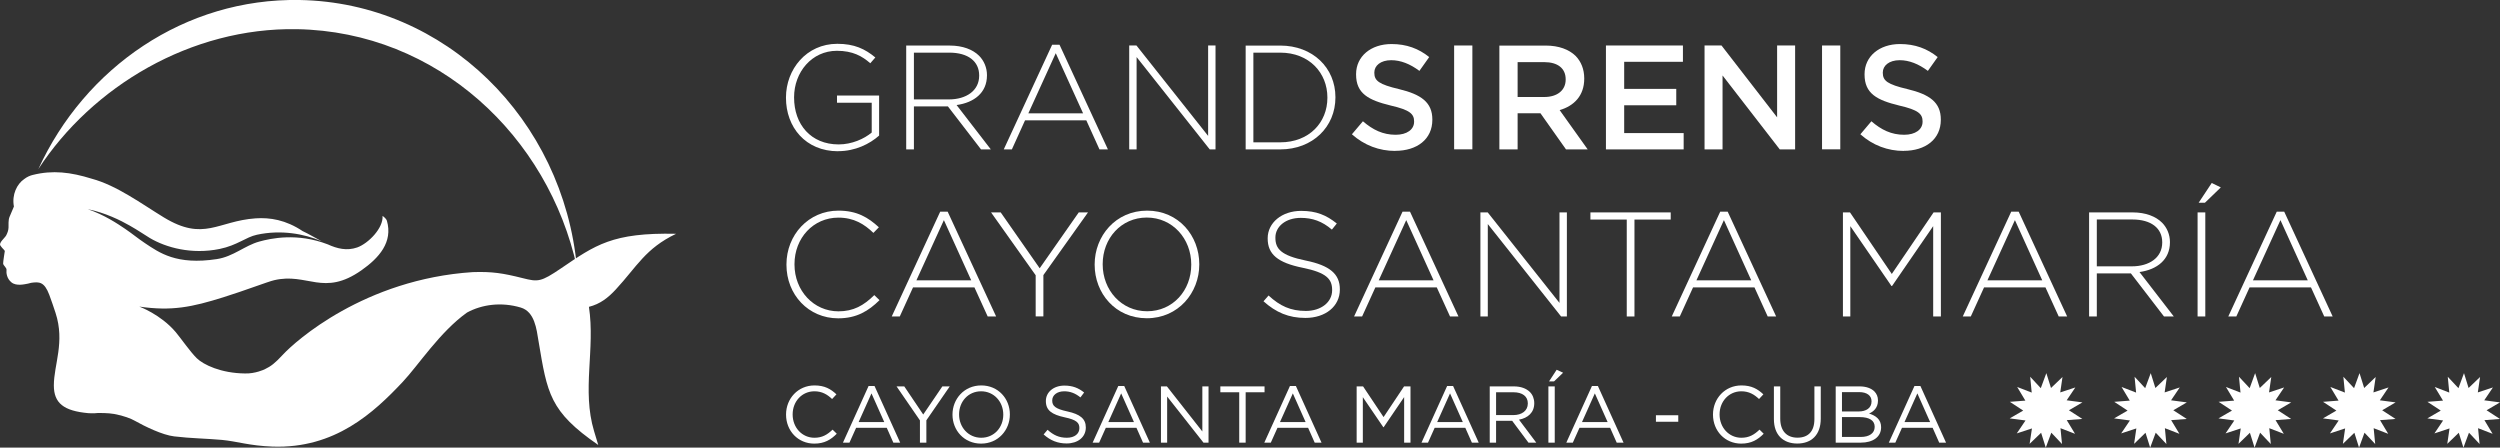 <?xml version="1.0" encoding="UTF-8"?>
<svg id="Capa_2" data-name="Capa 2" xmlns="http://www.w3.org/2000/svg" viewBox="0 0 311.08 55.7">
  <rect x="0" y="0" width="311.08" height="55.7" fill="#333333" stroke="none"/>
  <defs>
    <style>
      .cls-1, .cls-2 {
        fill: #fff;
      }

      .cls-2 {
        fill-rule: evenodd;
      }
    </style>
  </defs>
  <g id="Primer_plano" data-name="Primer plano">
    <path class="cls-2" d="M4.77,21.04C10.56,8.4,23.01-.24,37.28,0c18.13,.32,32.81,14.86,34.51,33.28C68.23,16.94,54.41,3.94,36.95,3.63c-13.19-.23-25.47,7.12-32.18,17.41Z"/>
    <path class="cls-2" d="M12.18,51.39c-.48,.07-1.2,.02-1.2,.02-3.07-.28-4.28-1.26-4.28-3.45,0-2.6,1.4-5.37,.21-9.03-.25-.75-.5-1.51-.78-2.25-.62-1.63-1.24-1.63-2.25-1.49-.13,.03-.27,.07-.39,.1-.43,.08-1.45,.34-2.06-.15-.61-.49-.66-1.23-.62-1.53,.05-.3-.42-.57-.42-.83,0-.26,.21-1.56,.21-1.56-.07-.08-.13-.15-.18-.22-.18-.16-.33-.4-.36-.43-.28-.33,.57-.99,.71-1.28,.15-.29,.28-.62,.29-.97,.01-.36-.04-.92,.12-1.32,.05-.13,.28-.65,.55-1.3-.28-1.49,.39-2.81,1.27-3.41,.37-.29,.77-.45,1.07-.52,2.49-.62,4.71-.35,7.35,.47,3.12,.84,6.22,3.14,8.96,4.81,5.01,3.05,6.71,.45,11.43,.12,1.77-.12,3.74,.18,5.85,1.59,.8,.37,1.61,.87,2.43,1.3l-.12-.06c-2.11-.9-4.99-1.44-8-.79-1.4,.3-2.42,1.31-4.65,1.77-3.47,.71-6.66-.17-8.67-1.36-.65-.39-1.4-.92-2.51-1.55-1.12-.64-3.06-1.61-5.22-2.04,2.05,.7,3.73,1.82,4.64,2.44,.93,.63,1.57,1.18,2.47,1.78,1.79,1.19,3.91,2.76,8.95,1.99,2.05-.31,3.49-1.69,5.28-2.18,1.44-.4,4.73-1.12,8.53,.35,1.16,.53,2.37,.83,3.66,.38,1.4-.5,3.27-2.43,3.15-3.92,.14,.08,.48,.37,.54,.59,.77,2.67-.97,4.63-3.16,6.17-4.74,3.33-6.72,.25-10.88,1.24-.77,.18-3.68,1.3-6.31,2.12-3.9,1.22-6.4,1.75-10.46,1.16,0,0,2.65,.96,4.53,3.17,.64,.76,1.82,2.47,2.63,3.26,.82,.8,3.01,1.86,5.98,1.89,1.28,.05,2.45-.51,2.45-.51,.82-.4,1.26-.73,2.33-1.88,1.48-1.59,10.08-9.34,23.57-10.22,2.43-.08,3.75,.13,6.22,.75,1.91,.48,2.25,.49,4.77-1.22,4.27-2.9,6.37-4.47,14.32-4.3-3.83,1.83-4.88,4.09-7.5,6.92-.95,1.03-1.95,1.82-3.35,2.17,.8,5.28-.9,10.36,.64,15.47l.52,1.72c-6.06-4.18-6.34-6.41-7.43-12.91-.25-1.53-.48-3.67-2.21-4.19-2.42-.72-4.83-.39-6.69,.62-3.38,2.41-6.05,6.56-8.01,8.64-3.58,3.8-8.41,8.32-16.2,8.04-2.83-.1-4.45-.66-6.27-.83-1.87-.17-3.89-.19-5.96-.44-1.46-.17-3.65-1.24-4.93-1.96-.4-.23-1.32-.61-2.54-.83-.75-.14-1.98-.12-1.98-.12Z"/>
    <g>
      <path class="cls-2" d="M104.31,18.81c2.11,0,3.91-.9,5.08-1.94v-4.98h-5.24v.89h4.32v3.71c-.94,.79-2.47,1.48-4.12,1.48-3.45,0-5.54-2.49-5.54-5.83v-.04c0-3.12,2.2-5.78,5.33-5.78,1.96,0,3.14,.66,4.15,1.55l.63-.72c-1.29-1.07-2.62-1.7-4.73-1.7-3.86,0-6.39,3.19-6.39,6.68v.04c0,3.64,2.42,6.65,6.5,6.65Z"/>
      <path class="cls-2" d="M112.76,18.59h.96v-5.35h4.23l4.12,5.35h1.22l-4.26-5.52c2.18-.3,3.78-1.53,3.78-3.69v-.04c0-.92-.37-1.79-.98-2.4-.78-.78-2.05-1.27-3.64-1.27h-5.43v12.92Zm.96-6.22V6.55h4.41c2.34,0,3.71,1.09,3.71,2.83v.04c0,1.86-1.61,2.95-3.77,2.95h-4.36Z"/>
      <path class="cls-2" d="M124.91,18.59h1l1.64-3.62h7.62l1.64,3.62h1.05l-6.02-13.02h-.92l-6.02,13.02Zm3.05-4.49l3.41-7.48,3.4,7.48h-6.81Z"/>
      <polygon class="cls-2" points="140.51 18.59 141.43 18.59 141.43 7.1 150.53 18.59 151.25 18.59 151.25 5.66 150.33 5.66 150.33 16.91 141.41 5.66 140.51 5.66 140.51 18.59"/>
      <path class="cls-2" d="M155,18.59h4.3c4.06,0,6.87-2.82,6.87-6.46v-.04c0-3.64-2.81-6.42-6.87-6.42h-4.3v12.92Zm4.3-12.04c3.6,0,5.87,2.51,5.87,5.58v.04c0,3.08-2.27,5.54-5.87,5.54h-3.34V6.55h3.34Z"/>
      <path class="cls-2" d="M173.61,18.77c2.71,0,4.62-1.44,4.62-3.86v-.04c0-2.14-1.4-3.12-4.14-3.78-2.49-.59-3.08-1.03-3.08-2.03v-.04c0-.85,.78-1.53,2.1-1.53,1.18,0,2.34,.46,3.51,1.33l1.22-1.72c-1.31-1.05-2.81-1.62-4.69-1.62-2.57,0-4.41,1.53-4.41,3.75v.04c0,2.38,1.55,3.19,4.3,3.86,2.4,.55,2.92,1.05,2.92,1.98v.04c0,.96-.89,1.62-2.29,1.62-1.59,0-2.84-.61-4.08-1.68l-1.37,1.62c1.55,1.38,3.42,2.07,5.39,2.07Z"/>
      <rect class="cls-1" x="180.94" y="5.66" width="2.27" height="12.92"/>
      <path class="cls-2" d="M186.57,18.59h2.27v-4.5h2.84l3.18,4.5h2.7l-3.49-4.89c1.79-.52,3.06-1.79,3.06-3.91v-.04c0-1.13-.39-2.09-1.07-2.79-.83-.81-2.1-1.29-3.73-1.29h-5.76v12.92Zm2.27-6.52V7.73h3.3c1.68,0,2.68,.76,2.68,2.14v.04c0,1.31-1.03,2.16-2.66,2.16h-3.32Z"/>
      <polygon class="cls-2" points="199.83 18.59 209.5 18.59 209.5 16.56 202.1 16.56 202.1 13.1 208.58 13.1 208.58 11.06 202.1 11.06 202.1 7.69 209.41 7.69 209.41 5.66 199.83 5.66 199.83 18.59"/>
      <polygon class="cls-2" points="212.1 18.59 214.34 18.59 214.34 9.39 221.46 18.59 223.37 18.59 223.37 5.66 221.13 5.66 221.13 14.6 214.21 5.66 212.1 5.66 212.1 18.59"/>
      <rect class="cls-1" x="226.72" y="5.66" width="2.27" height="12.92"/>
      <path class="cls-2" d="M236.88,18.77c2.71,0,4.62-1.44,4.62-3.86v-.04c0-2.14-1.4-3.12-4.14-3.78-2.49-.59-3.08-1.03-3.08-2.03v-.04c0-.85,.78-1.53,2.1-1.53,1.18,0,2.34,.46,3.51,1.33l1.22-1.72c-1.31-1.05-2.81-1.62-4.69-1.62-2.57,0-4.41,1.53-4.41,3.75v.04c0,2.38,1.55,3.19,4.3,3.86,2.4,.55,2.92,1.05,2.92,1.98v.04c0,.96-.89,1.62-2.29,1.62-1.59,0-2.84-.61-4.08-1.68l-1.37,1.62c1.55,1.38,3.42,2.07,5.39,2.07Z"/>
    </g>
    <g>
      <polygon class="cls-2" points="271.19 53.98 269.38 53.28 269.57 55.25 268.24 53.84 267.55 55.7 266.97 53.85 265.55 55.23 265.83 53.31 263.94 53.93 265.03 52.32 263.06 52.06 264.74 51.09 263.08 50 265.01 49.85 263.99 48.15 265.8 48.85 265.61 46.88 266.93 48.3 267.62 46.43 268.2 48.28 269.63 46.91 269.35 48.83 271.23 48.21 270.15 49.81 272.11 50.07 270.43 51.05 272.1 52.13 270.16 52.28 271.19 53.98"/>
      <polygon class="cls-2" points="284.18 53.98 282.37 53.28 282.56 55.25 281.23 53.84 280.54 55.7 279.96 53.85 278.54 55.23 278.82 53.31 276.93 53.93 278.02 52.32 276.05 52.06 277.73 51.09 276.07 50 278 49.85 276.98 48.15 278.79 48.85 278.6 46.88 279.93 48.3 280.61 46.43 281.19 48.28 282.62 46.91 282.34 48.83 284.22 48.21 283.14 49.81 285.1 50.07 283.43 51.05 285.09 52.13 283.15 52.28 284.18 53.98"/>
      <polygon class="cls-2" points="297.17 53.98 295.36 53.28 295.55 55.25 294.22 53.84 293.54 55.7 292.96 53.85 291.53 55.23 291.81 53.31 289.92 53.93 291.01 52.32 289.05 52.06 290.72 51.09 289.06 50 290.99 49.85 289.97 48.15 291.78 48.85 291.59 46.88 292.92 48.3 293.6 46.43 294.18 48.28 295.61 46.91 295.33 48.83 297.21 48.21 296.13 49.81 298.09 50.07 296.42 51.05 298.08 52.13 296.15 52.28 297.17 53.98"/>
      <polygon class="cls-2" points="310.16 53.98 308.35 53.28 308.54 55.25 307.22 53.84 306.53 55.7 305.95 53.85 304.52 55.23 304.8 53.31 302.92 53.93 304 52.32 302.04 52.06 303.71 51.09 302.05 50 303.99 49.85 302.96 48.15 304.77 48.85 304.58 46.88 305.91 48.3 306.6 46.43 307.17 48.28 308.6 46.91 308.32 48.83 310.2 48.21 309.12 49.81 311.08 50.07 309.41 51.05 311.07 52.13 309.14 52.28 310.16 53.98"/>
      <polygon class="cls-2" points="258.2 53.98 256.39 53.28 256.58 55.25 255.25 53.84 254.56 55.7 253.98 53.85 252.55 55.23 252.84 53.31 250.95 53.93 252.04 52.32 250.07 52.06 251.75 51.09 250.09 50 252.02 49.85 251 48.15 252.81 48.85 252.62 46.88 253.94 48.3 254.63 46.43 255.21 48.28 256.64 46.91 256.36 48.83 258.24 48.21 257.16 49.81 259.12 50.07 257.44 51.05 259.11 52.13 257.17 52.28 258.2 53.98"/>
    </g>
    <g>
      <path class="cls-1" d="M97.81,51.6v-.02c0-1.98,1.48-3.62,3.54-3.62,1.27,0,2.03,.45,2.73,1.11l-.54,.58c-.59-.56-1.25-.96-2.2-.96-1.55,0-2.71,1.26-2.71,2.87v.02c0,1.62,1.17,2.89,2.71,2.89,.96,0,1.59-.37,2.26-1.01l.52,.51c-.73,.74-1.53,1.23-2.8,1.23-2.02,0-3.51-1.59-3.51-3.6Z"/>
      <path class="cls-1" d="M108.08,48.03h.74l3.19,7.05h-.85l-.82-1.85h-3.81l-.83,1.85h-.81l3.19-7.05Zm1.95,4.49l-1.59-3.57-1.6,3.57h3.19Z"/>
      <path class="cls-1" d="M114.47,52.31l-2.91-4.23h.96l2.36,3.5,2.38-3.5h.92l-2.91,4.22v2.78h-.8v-2.77Z"/>
      <path class="cls-1" d="M118.52,51.6v-.02c0-1.93,1.45-3.62,3.58-3.62s3.56,1.67,3.56,3.6t0,.02c0,1.93-1.45,3.62-3.58,3.62s-3.56-1.67-3.56-3.6Zm6.32,0v-.02c0-1.59-1.16-2.89-2.76-2.89s-2.74,1.28-2.74,2.87v.02c0,1.59,1.16,2.89,2.76,2.89s2.74-1.28,2.74-2.87Z"/>
      <path class="cls-1" d="M129.86,54.06l.49-.58c.73,.66,1.43,.99,2.4,.99s1.56-.5,1.56-1.19v-.02c0-.65-.35-1.02-1.82-1.33-1.61-.35-2.35-.87-2.35-2.02v-.02c0-1.1,.97-1.91,2.3-1.91,1.02,0,1.75,.29,2.46,.86l-.46,.61c-.65-.53-1.3-.76-2.02-.76-.91,0-1.49,.5-1.49,1.13v.02c0,.66,.36,1.03,1.9,1.36,1.56,.34,2.28,.91,2.28,1.98v.02c0,1.2-1,1.98-2.39,1.98-1.11,0-2.02-.37-2.86-1.12Z"/>
      <path class="cls-1" d="M139.15,48.03h.74l3.19,7.05h-.85l-.82-1.85h-3.81l-.83,1.85h-.81l3.19-7.05Zm1.95,4.49l-1.59-3.57-1.6,3.57h3.19Z"/>
      <path class="cls-1" d="M144.46,48.08h.74l4.41,5.61v-5.61h.77v7h-.63l-4.52-5.74v5.74h-.77v-7Z"/>
      <path class="cls-1" d="M154.2,48.81h-2.35v-.73h5.5v.73h-2.35v6.27h-.8v-6.27Z"/>
      <path class="cls-1" d="M160.51,48.03h.74l3.19,7.05h-.85l-.82-1.85h-3.81l-.83,1.85h-.81l3.19-7.05Zm1.95,4.49l-1.59-3.57-1.6,3.57h3.19Z"/>
      <path class="cls-1" d="M168.81,48.08h.8l2.55,3.82,2.55-3.82h.8v7h-.79v-5.67l-2.55,3.75h-.04l-2.55-3.74v5.66h-.77v-7Z"/>
      <path class="cls-1" d="M180.07,48.03h.74l3.19,7.05h-.85l-.82-1.85h-3.81l-.83,1.85h-.81l3.19-7.05Zm1.95,4.49l-1.59-3.57-1.6,3.57h3.19Z"/>
      <path class="cls-1" d="M185.37,48.08h3.01c.86,0,1.55,.26,1.99,.7,.34,.34,.54,.83,.54,1.38v.02c0,1.16-.8,1.84-1.9,2.04l2.15,2.86h-.97l-2.03-2.72h-2v2.72h-.79v-7Zm2.94,3.57c1.05,0,1.8-.54,1.8-1.44v-.02c0-.86-.66-1.38-1.79-1.38h-2.16v2.84h2.15Z"/>
      <path class="cls-1" d="M192.67,48.08h.79v7h-.79v-7Zm1.03-2.07l.8,.37-1.13,1.08h-.62l.95-1.45Z"/>
      <path class="cls-1" d="M198.09,48.03h.74l3.19,7.05h-.85l-.82-1.85h-3.81l-.83,1.85h-.81l3.19-7.05Zm1.95,4.49l-1.59-3.57-1.6,3.57h3.19Z"/>
      <path class="cls-1" d="M206.05,51.67h2.78v.81h-2.78v-.81Z"/>
      <path class="cls-1" d="M213.15,51.6v-.02c0-1.98,1.48-3.62,3.54-3.62,1.27,0,2.03,.45,2.73,1.11l-.54,.58c-.59-.56-1.25-.96-2.2-.96-1.55,0-2.71,1.26-2.71,2.87v.02c0,1.62,1.17,2.89,2.71,2.89,.96,0,1.59-.37,2.26-1.01l.52,.51c-.73,.74-1.53,1.23-2.8,1.23-2.02,0-3.51-1.59-3.51-3.6Z"/>
      <path class="cls-1" d="M220.73,52.15v-4.07h.79v4.02c0,1.51,.8,2.36,2.14,2.36s2.11-.78,2.11-2.31v-4.07h.79v4.01c0,2.04-1.17,3.1-2.92,3.1s-2.91-1.06-2.91-3.04Z"/>
      <path class="cls-1" d="M228.42,48.08h2.98c.8,0,1.43,.23,1.83,.62,.29,.3,.45,.67,.45,1.12v.02c0,.91-.56,1.38-1.11,1.62,.83,.25,1.5,.73,1.5,1.69v.02c0,1.2-1.01,1.91-2.54,1.91h-3.11v-7Zm2.85,3.12c.95,0,1.61-.43,1.61-1.25v-.02c0-.69-.55-1.14-1.55-1.14h-2.13v2.41h2.07Zm.28,3.17c1.06,0,1.72-.47,1.72-1.25v-.02c0-.76-.64-1.2-1.86-1.2h-2.21v2.47h2.35Z"/>
      <path class="cls-1" d="M238.22,48.03h.74l3.19,7.05h-.85l-.82-1.85h-3.81l-.83,1.85h-.81l3.19-7.05Zm1.95,4.49l-1.59-3.57-1.6,3.57h3.19Z"/>
    </g>
    <g>
      <path class="cls-1" d="M97.86,32.94v-.04c0-3.66,2.74-6.69,6.47-6.69,2.31,0,3.7,.85,5.03,2.07l-.68,.7c-1.13-1.09-2.42-1.9-4.36-1.9-3.11,0-5.46,2.53-5.46,5.79v.04c0,3.27,2.39,5.83,5.47,5.83,1.87,0,3.14-.72,4.46-2.02l.65,.63c-1.37,1.35-2.85,2.26-5.14,2.26-3.7,0-6.44-2.94-6.44-6.66Z"/>
      <path class="cls-1" d="M117,26.34h.92l6.03,13.04h-1.05l-1.65-3.62h-7.64l-1.65,3.62h-1l6.03-13.04Zm3.85,8.54l-3.4-7.49-3.42,7.49h6.82Z"/>
      <path class="cls-1" d="M128.87,34.25l-5.55-7.82h1.2l4.85,6.95,4.86-6.95h1.15l-5.55,7.8v5.14h-.96v-5.12Z"/>
      <path class="cls-1" d="M136.21,32.94v-.04c0-3.53,2.61-6.69,6.53-6.69s6.49,3.13,6.49,6.66t0,.04c0,3.53-2.61,6.69-6.53,6.69s-6.49-3.12-6.49-6.66Zm12.02,0v-.04c0-3.2-2.33-5.83-5.53-5.83s-5.49,2.59-5.49,5.79v.04c0,3.2,2.33,5.83,5.53,5.83s5.49-2.59,5.49-5.79Z"/>
      <path class="cls-1" d="M157.22,37.49l.63-.72c1.42,1.31,2.74,1.92,4.64,1.92s3.27-1.09,3.27-2.57v-.04c0-1.37-.72-2.16-3.66-2.76-3.11-.63-4.36-1.68-4.36-3.64v-.04c0-1.92,1.76-3.4,4.16-3.4,1.89,0,3.13,.52,4.44,1.57l-.61,.76c-1.22-1.05-2.44-1.46-3.87-1.46-1.9,0-3.16,1.09-3.16,2.44v.04c0,1.37,.7,2.2,3.77,2.83,3,.61,4.25,1.68,4.25,3.57v.04c0,2.09-1.79,3.53-4.29,3.53-2.07,0-3.66-.68-5.21-2.07Z"/>
      <path class="cls-1" d="M174.53,26.34h.92l6.03,13.04h-1.05l-1.65-3.62h-7.64l-1.65,3.62h-1l6.03-13.04Zm3.85,8.54l-3.4-7.49-3.42,7.49h6.82Z"/>
      <path class="cls-1" d="M184.21,26.43h.91l8.93,11.26v-11.26h.92v12.95h-.72l-9.12-11.5v11.5h-.92v-12.95Z"/>
      <path class="cls-1" d="M202.41,27.32h-4.51v-.89h9.99v.89h-4.51v12.06h-.96v-12.06Z"/>
      <path class="cls-1" d="M214.06,26.34h.92l6.03,13.04h-1.05l-1.65-3.62h-7.64l-1.65,3.62h-1l6.03-13.04Zm3.85,8.54l-3.4-7.49-3.42,7.49h6.82Z"/>
      <path class="cls-1" d="M229.29,26.43h.91l5.2,7.66,5.2-7.66h.91v12.95h-.96v-11.24l-5.12,7.45h-.07l-5.12-7.45v11.24h-.92v-12.95Z"/>
      <path class="cls-1" d="M250.27,26.34h.92l6.03,13.04h-1.05l-1.65-3.62h-7.64l-1.65,3.62h-1l6.03-13.04Zm3.85,8.54l-3.4-7.49-3.42,7.49h6.82Z"/>
      <path class="cls-1" d="M259.95,26.43h5.44c1.59,0,2.87,.5,3.64,1.28,.61,.61,.98,1.48,.98,2.4v.04c0,2.16-1.61,3.4-3.79,3.7l4.27,5.53h-1.22l-4.12-5.36h-4.24v5.36h-.96v-12.95Zm5.33,6.71c2.16,0,3.77-1.09,3.77-2.96v-.04c0-1.74-1.37-2.83-3.72-2.83h-4.42v5.83h4.37Z"/>
      <path class="cls-1" d="M273.45,26.43h.96v12.95h-.96v-12.95Zm1.76-3.66l1.13,.55-1.98,1.91h-.78l1.63-2.46Z"/>
      <path class="cls-1" d="M283.31,26.34h.92l6.03,13.04h-1.05l-1.65-3.62h-7.64l-1.65,3.62h-1l6.03-13.04Zm3.85,8.54l-3.4-7.49-3.42,7.49h6.82Z"/>
    </g>
  </g>
</svg>